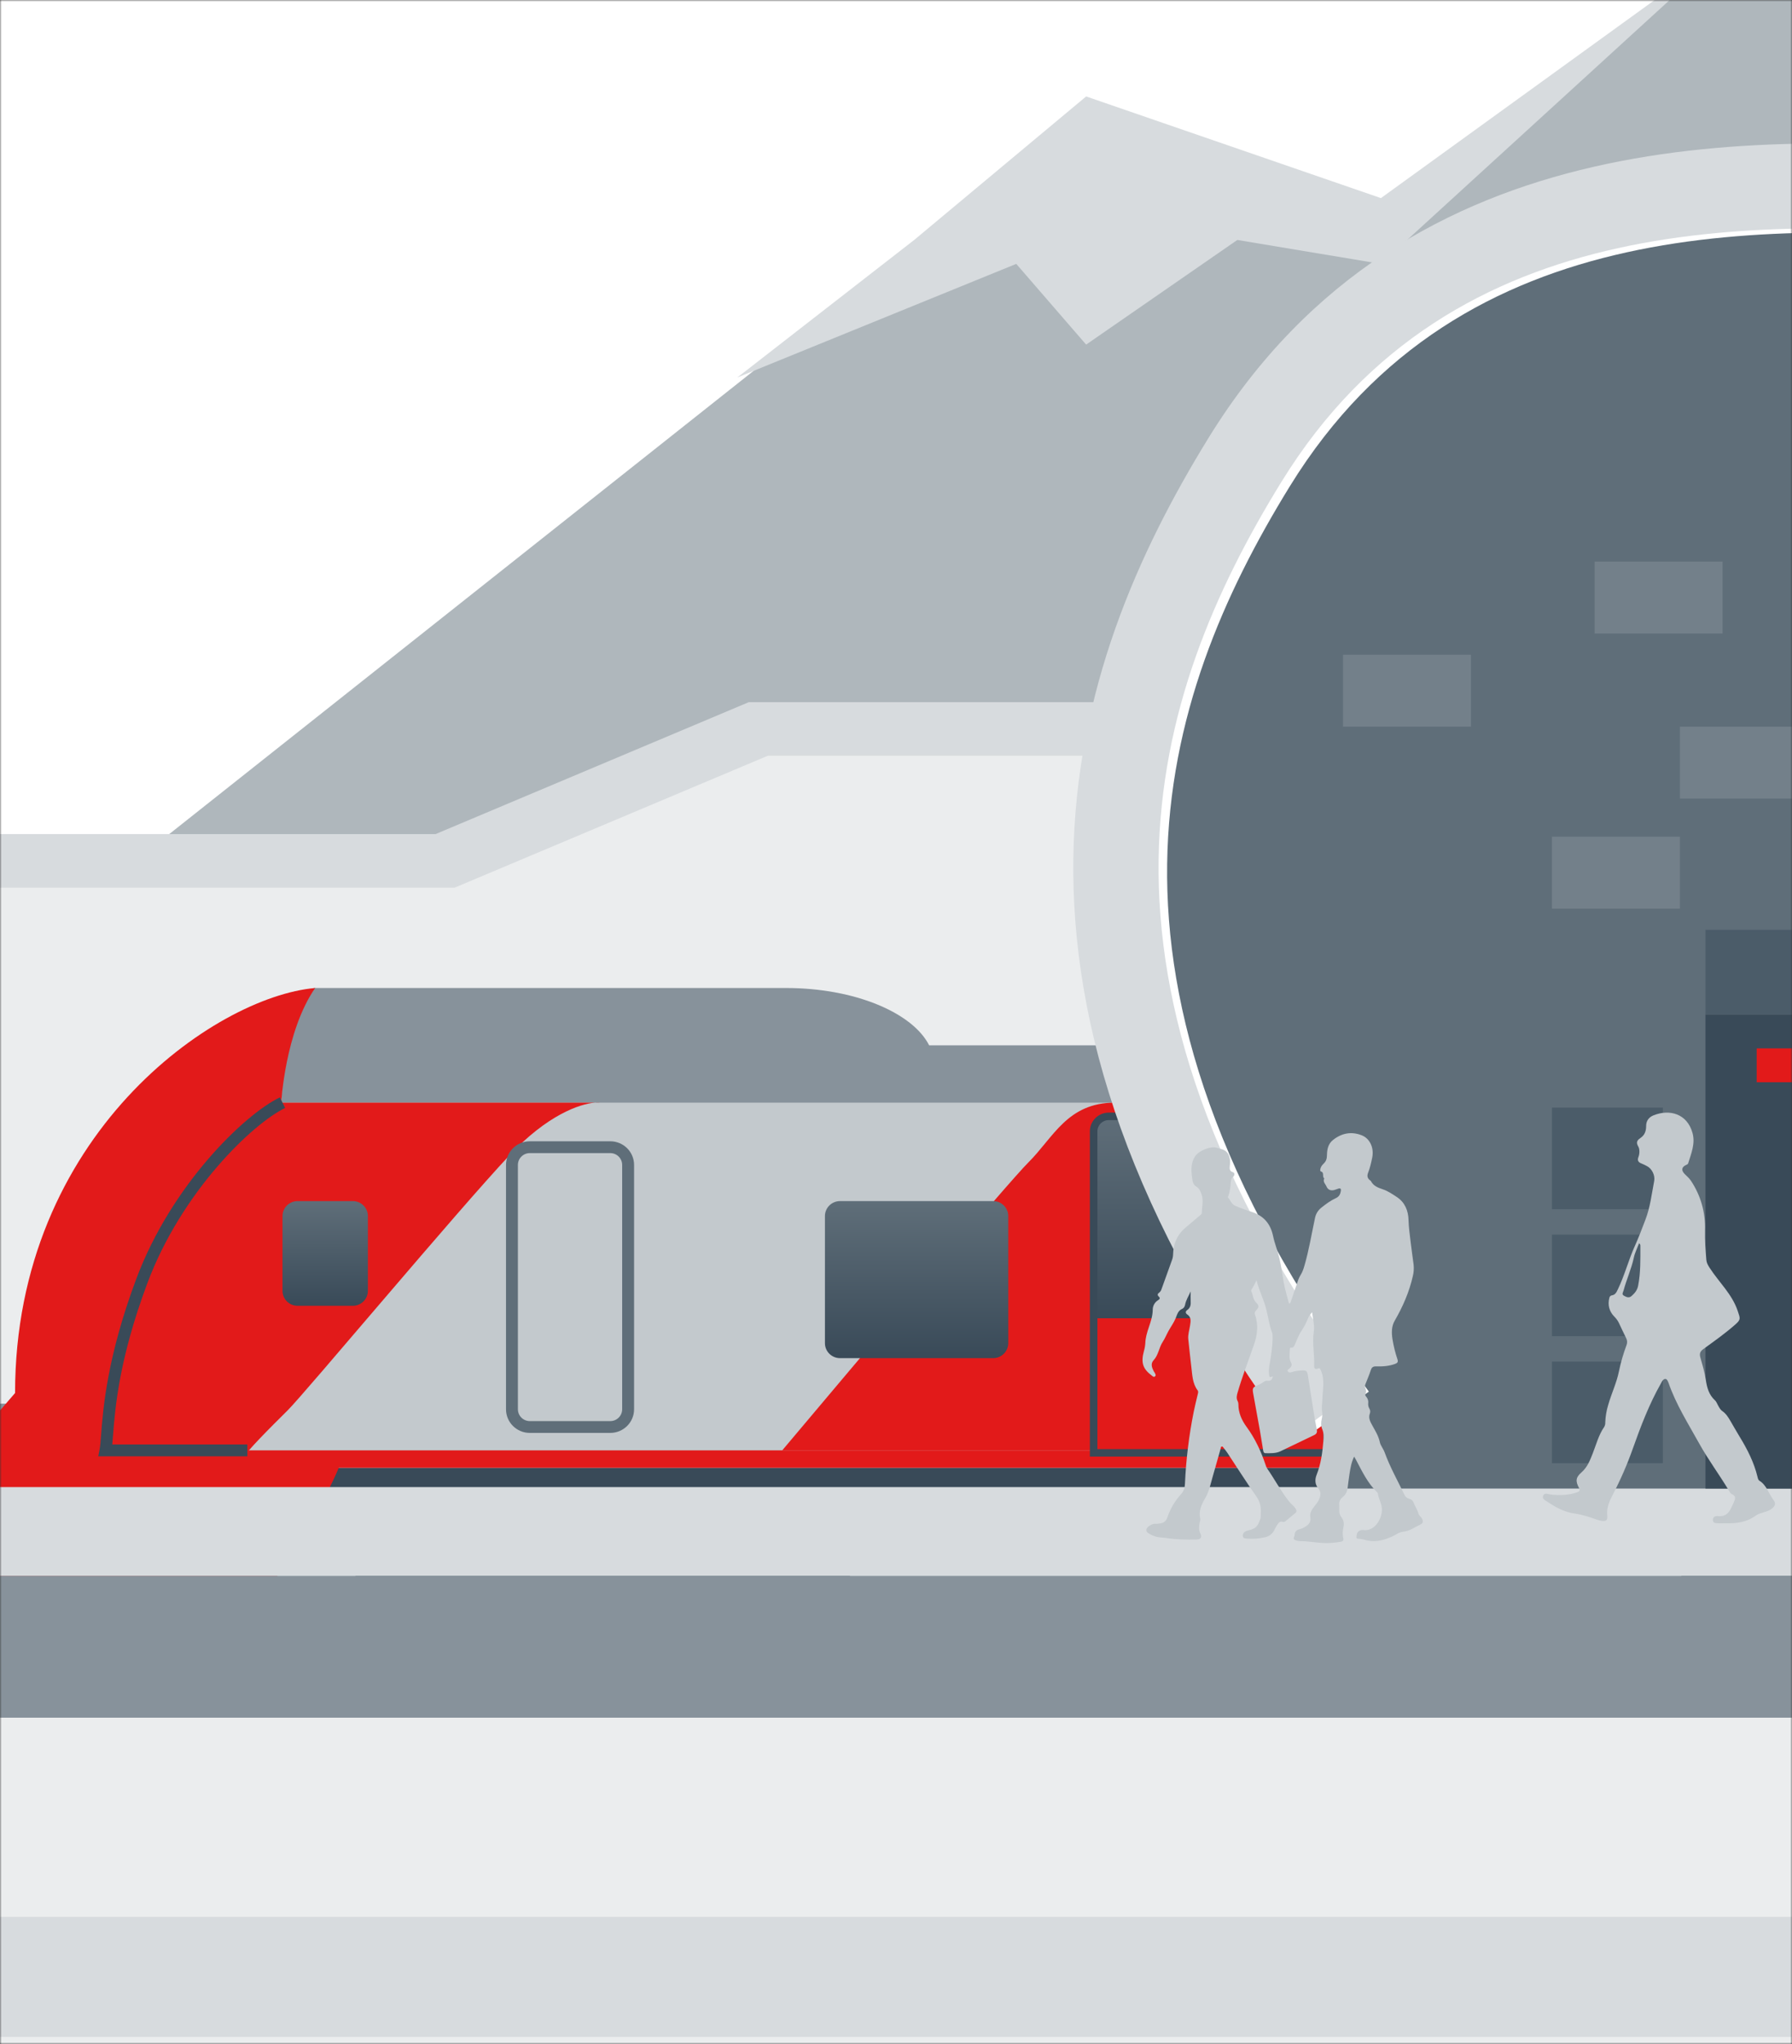 <svg width="500" height="570" viewBox="0 0 500 570" fill="none" xmlns="http://www.w3.org/2000/svg">
	<rect x="0" y="0" width="500" height="570" fill="#333333" stroke="none"/>
	<g clip-path="url(#clip0_508_45032)">
		<rect width="500" height="570" />
		<mask id="mask0_508_45032" style="mask-type:alpha" maskUnits="userSpaceOnUse" x="0" y="0" width="500" height="570">
			<path d="M0 0H500V570H0V0Z" fill="#EBEDEE" />
		</mask>
		<g mask="url(#mask0_508_45032)">
			<rect x="-132.405" y="-403.287" width="1841.67" height="1093.11" fill="white" />
			<rect x="-132.405" y="449.282" width="1841.67" height="243.591" fill="#D7DBDE" />
			<path d="M-137.01 449.282H1601.83L1678.57 534.539H-137.01V449.282Z" fill="#EBEDEE" />
			<path d="M-43.393 568.033H1710.79V653.29H-1.299L-43.393 568.033Z" fill="#EBEDEE" />
			<path
				d="M304.732 28.565L42.715 236.166H1625.79L1186.81 57.643L1078.44 101.694L690.213 -102.333L581.839 -37.415L539.313 -53.644L384.297 57.643L304.732 28.565Z"
				fill="#AFB7BC" />
			<path
				d="M205.723 105.269L255.073 66.917L303.052 26.897L385.302 55.244L481.807 -14.554L537.464 -54.809L581.331 -38.135L688.256 -104L809.289 -38.135L738.8 -43.137L699.149 -23.127L647.751 -50.641L581.331 -8.12L537.464 -28.963L481.807 -14.554L385.302 73.587L345.233 66.917L303.052 96.098L283.555 73.587L205.723 105.269Z"
				fill="#D7DBDE" />
			<path d="M-1.008 428V242H119.96L208.67 208H354.839V242V428H-1.008Z" fill="#EBEDEE" />
			<path d="M-132.405 391.429H1709.26V406.654H-132.405V391.429Z" fill="#87929B" />
			<rect x="59.208" y="307.145" width="1023.68" height="98.699" fill="#C3C9CD" />
			<path d="M1079.74 415.576H90.738L93.541 409.321H1082.19L1079.74 415.576Z" fill="#394A58" />
			<path
				d="M87.583 275.519C78.825 286.64 78.475 307.492 78.475 307.492H1082.89L1080.78 291.506H259.248C254.693 282.47 238.578 275.519 219.309 275.519H161.154H87.583Z"
				fill="#87929B" />
			<path
				d="M152.047 447.897C147.282 447.897 146.091 443.031 138.033 440.599L128.574 427.392V415.576H203.546V427.392H208.1L202.845 437.471C195.138 437.471 189.887 447.897 184.978 447.897H152.047Z"
				fill="#394A58" />
			<ellipse cx="120.166" cy="438.513" rx="21.02" ry="20.852" fill="#394A58" />
			<ellipse cx="216.157" cy="438.513" rx="21.02" ry="20.852" fill="#394A58" />
			<path
				d="M166.022 307.492C166.581 307.449 167.062 307.453 167.461 307.492H166.022C161.671 307.828 152.669 311 142.236 322.088C127.522 337.727 85.132 388.467 80.227 393.333C75.322 398.198 69.016 404.454 67.265 407.234H95.292C92.839 414.88 78.698 439.969 73.921 443.377C38.187 443.377 7.65 442.54 0 441.292C1.86264e-05 416.617 0 404.454 0 393.333L4.204 388.467C4.204 316.528 59.908 277.952 87.935 275.519C79.526 287.683 78.475 307.492 78.475 307.492H166.022Z"
				fill="#E21A1A" />
			<rect x="469.099" y="415.576" width="35.034" height="25.717" fill="#394A58" />
			<path
				d="M78.826 339.117C78.826 336.813 80.708 334.946 83.03 334.946H98.445C100.767 334.946 102.649 336.813 102.649 339.117V359.969C102.649 362.272 100.767 364.139 98.445 364.139H83.03C80.708 364.139 78.826 362.272 78.826 359.969V339.117Z"
				fill="url(#paint0_linear_508_45032)" />
			<path
				d="M483.426 307.49C483.984 307.447 484.466 307.451 484.864 307.49H483.426C479.075 307.826 470.073 310.998 459.64 322.087C444.926 337.726 402.535 388.466 397.631 393.331C392.726 398.197 390.624 404.452 380.114 404.452H218.259C238.812 380.009 281.319 329.733 286.925 324.172C293.931 317.221 297.785 307.49 311.098 307.49H483.426Z"
				fill="#E21A1A" />
			<path
				d="M230.171 339.117C230.171 336.813 232.053 334.946 234.375 334.946H277.116C279.438 334.946 281.32 336.813 281.32 339.117V374.565C281.32 376.868 279.438 378.735 277.116 378.735H234.375C232.053 378.735 230.171 376.868 230.171 374.565V339.117Z"
				fill="url(#paint1_linear_508_45032)" />
			<path
				d="M394.828 339.117C394.828 336.813 396.71 334.946 399.032 334.946H475.405C477.727 334.946 479.609 336.813 479.609 339.117V374.565C479.609 376.868 477.727 378.735 475.405 378.735H399.032C396.71 378.735 394.828 376.868 394.828 374.565V339.117Z"
				fill="url(#paint2_linear_508_45032)" />
			<path
				d="M498.528 339.117C498.528 336.813 500.411 334.946 502.732 334.946H579.106C581.427 334.946 583.31 336.813 583.31 339.117V374.565C583.31 376.868 581.427 378.735 579.106 378.735H502.732C500.411 378.735 498.528 376.868 498.528 374.565V339.117Z"
				fill="url(#paint3_linear_508_45032)" />
			<rect x="40.99" y="404.454" width="1041.9" height="4.865" fill="#E21A1A" />
			<path
				d="M305.142 315.485C305.142 313.182 307.024 311.315 309.346 311.315H366.1C368.422 311.315 370.304 313.182 370.304 315.485V367.615H305.142V315.485Z"
				fill="url(#paint4_linear_508_45032)" />
			<path fill-rule="evenodd" clip-rule="evenodd"
				d="M304.091 315.486C304.091 312.607 306.444 310.273 309.346 310.273H366.1C369.002 310.273 371.355 312.607 371.355 315.486V406.192H304.091V315.486ZM309.346 312.358C307.604 312.358 306.193 313.759 306.193 315.486V404.107H369.253V315.486C369.253 313.759 367.842 312.358 366.1 312.358H309.346Z"
				fill="#394A58" />
			<rect x="335.973" y="311.315" width="2.803" height="94.529" fill="#394A58" />
			<path fill-rule="evenodd" clip-rule="evenodd"
				d="M170.275 321.561H147.828C145.993 321.561 144.506 323.036 144.506 324.856V392.998C144.506 394.818 145.993 396.293 147.828 396.293H170.275C172.11 396.293 173.597 394.818 173.597 392.998V324.856C173.597 323.036 172.11 321.561 170.275 321.561ZM147.828 318.266C144.159 318.266 141.185 321.216 141.185 324.856V392.998C141.185 396.638 144.159 399.588 147.828 399.588H170.275C173.944 399.588 176.919 396.638 176.919 392.998V324.856C176.919 321.216 173.944 318.266 170.275 318.266H147.828Z"
				fill="#5F6E79" />
			<path fill-rule="evenodd" clip-rule="evenodd"
				d="M57.976 323.34C65.449 314.637 73.017 308.47 78.097 306.012L79.553 308.973C75.057 311.149 67.839 316.936 60.504 325.477C53.2 333.982 45.897 345.084 41.145 357.764C33.211 378.933 32.141 392.596 31.558 400.032C31.476 401.079 31.404 402.003 31.323 402.807H69.016V406.102H27.421L27.796 404.146C27.97 403.245 28.074 401.885 28.213 400.064C28.765 392.844 29.872 378.385 38.031 356.616C42.944 343.508 50.471 332.079 57.976 323.34Z"
				fill="#394A58" />
			<path d="M0 439.43H1576.86V479H0V439.43Z" fill="#87929B" />
			<path d="M0 414.698H1576.86V439.43H0V414.698Z" fill="#D7DBDE" />
			<path
				d="M347.351 128.273C309.339 189.977 281.905 274.644 369.96 393.865V415.113H1288.59V393.865V186.339C1140.28 195.526 1039.08 194.433 943.51 171.948C757.88 128.273 743.6 65.71 559.16 53.906L558.259 53.848C494.146 49.743 399.464 43.68 347.351 128.273Z"
				fill="#5F6E79" />
			<path fill-rule="evenodd" clip-rule="evenodd"
				d="M317.65 210.753H214.232L126.844 247.541H0V232.601H121.525L208.914 195.813H310.268L317.65 210.753Z"
				fill="#D7DBDE" />
			<rect x="475.864" y="282.907" width="254.646" height="132.207" fill="#394A58" />
			<rect x="475.864" y="259.299" width="254.646" height="23.608" fill="#4B5C69" />
			<rect x="490.145" y="292.35" width="29.748" height="9.443" fill="#E21A1A" />
			<rect x="433.027" y="308.876" width="30.938" height="28.33" fill="#4B5C69" />
			<rect x="433.027" y="344.289" width="30.938" height="28.33" fill="#4B5C69" />
			<rect x="433.027" y="379.701" width="30.938" height="28.33" fill="#4B5C69" />
			<path fill-rule="evenodd" clip-rule="evenodd"
				d="M560.773 66.866C495.281 62.675 407.991 57.518 359.884 135.609C341.455 165.524 326.22 200.005 325.658 240.842C325.097 281.542 339.097 330.066 381.938 388.07L362.74 402.023C317.526 340.806 301.215 287.385 301.861 240.52C302.505 193.792 319.994 155.087 339.577 123.298C395.459 32.587 496.909 39.105 559.872 43.151C560.69 43.203 561.501 43.256 562.305 43.307C633.349 47.854 684.515 67.077 740.433 90.143C745.595 92.272 750.799 94.434 756.065 96.623C807.706 118.084 865.396 142.059 948.634 161.643C1050.49 185.608 1159.32 184.957 1329.41 173.158L1331.07 196.708C1160.84 208.518 1048.83 209.48 943.142 184.614C857.938 164.567 798.625 139.912 746.914 118.418C741.635 116.223 736.436 114.062 731.296 111.942C675.956 89.114 627.762 71.154 560.773 66.866Z"
				fill="white" />
			<path fill-rule="evenodd" clip-rule="evenodd"
				d="M558.395 65.686C492.903 61.495 405.613 56.338 357.506 134.429C339.077 164.344 323.842 198.825 323.28 239.662C322.719 280.362 336.719 328.886 379.56 386.89L360.362 400.843C315.148 339.625 298.838 286.205 299.483 239.34C300.127 192.612 317.616 153.907 337.199 122.118C393.081 31.406 494.531 37.925 557.495 41.971C558.312 42.023 559.123 42.075 559.927 42.127C630.971 46.674 682.137 65.897 738.055 88.963C743.217 91.092 748.421 93.254 753.687 95.443C805.328 116.904 863.019 140.879 946.257 160.463C1048.11 184.428 1156.94 183.777 1327.03 171.977L1328.69 195.528C1158.46 207.337 1046.45 208.3 940.764 183.434C855.56 163.387 796.247 138.732 744.536 117.237C739.257 115.043 734.058 112.882 728.918 110.762C673.578 87.934 625.384 69.973 558.395 65.686Z"
				fill="#D7DBDE" />
			<rect x="433.027" y="233.33" width="35.698" height="20.067" fill="#73808A" />
			<rect x="468.726" y="202.639" width="35.698" height="20.067" fill="#73808A" />
			<rect x="374.721" y="182.572" width="35.698" height="20.067" fill="#73808A" />
			<rect x="444.926" y="156.603" width="35.698" height="20.067" fill="#73808A" />
			<path
				d="M481.553 424.784C484.52 424.87 487.356 424.495 489.87 422.666C491.05 421.806 492.634 421.796 493.907 421.019C495.236 420.206 495.691 419.387 494.769 418.186C493.447 416.47 492.917 414.161 490.931 412.941C490.571 412.72 490.476 412.272 490.383 411.875C489.41 407.813 487.545 404.171 485.389 400.646C484.496 399.176 483.661 397.705 482.795 396.22C482.196 395.2 481.578 394.203 480.565 393.511C479.984 393.112 479.675 392.467 479.334 391.862C479.076 391.401 478.888 390.852 478.516 390.514C476.825 388.972 476.279 386.997 475.953 384.8C475.637 382.673 475.007 380.587 474.42 378.509C474.128 377.474 474.393 376.835 475.238 376.224C478.263 374.033 481.322 371.876 484.128 369.406C485.752 367.977 485.589 367.754 484.858 365.584C483.267 360.837 479.575 357.538 476.98 353.494C476.528 352.79 476.16 352.143 476.094 351.288C475.888 348.565 475.647 345.851 475.725 343.109C475.908 338.178 474.524 333.317 471.775 329.233C471.288 328.51 470.623 327.978 470.032 327.366C469.034 326.331 469.204 325.432 470.487 324.853C470.718 324.748 470.949 324.657 471.027 324.407C471.879 321.655 473.064 318.941 472.244 315.954C470.755 310.579 465.863 309.213 461.341 311.037C460.173 311.507 459.282 312.456 459.299 314.066C459.299 315.235 458.975 316.461 457.839 317.253C457.009 317.831 456.293 318.373 457.109 319.726C457.505 320.375 457.537 321.687 457.15 322.667C456.778 323.613 457.131 324.138 458.007 324.459C458.533 324.675 459.048 324.92 459.547 325.194C460.925 325.895 461.845 327.792 461.548 329.339C460.854 332.974 460.433 336.665 459.09 340.158C458.158 342.582 457.245 345.042 456.186 347.378C454.383 351.359 453.319 355.606 451.421 359.533C451.036 360.327 450.727 361.094 449.717 361.234C449.554 361.26 449.403 361.336 449.284 361.451C449.164 361.565 449.082 361.713 449.048 361.876C448.517 363.879 448.992 365.692 450.389 367.119C450.93 367.646 451.377 368.263 451.71 368.942C452.372 370.342 453.017 371.749 453.713 373.131C453.877 373.436 453.971 373.774 453.989 374.12C454.008 374.466 453.95 374.813 453.821 375.134C452.933 377.501 452.229 379.934 451.715 382.411C451.068 385.631 449.63 388.585 448.734 391.725C448.24 393.322 447.958 394.979 447.897 396.651C447.925 397.104 447.816 397.554 447.585 397.943C446.035 400.186 445.378 402.818 444.397 405.313C443.638 407.237 442.912 409.161 441.255 410.598C439.639 412 439.551 413.049 440.586 414.965C441.019 415.764 440.515 415.995 439.938 416.191C437.541 416.98 435.09 417.068 432.608 416.762C431.878 416.671 430.924 416.156 430.559 417.132C430.211 418.056 431.235 418.426 431.814 418.821C434.109 420.384 436.529 421.676 439.342 422.073C441.477 422.375 443.526 423.054 445.551 423.774C446.009 423.938 446.483 424.052 446.965 424.115C448.143 424.267 448.59 423.904 448.459 422.718C448.216 420.512 449.009 418.696 450.026 416.75C452.174 412.633 454.029 408.368 455.578 403.987C457.788 397.764 460.131 391.609 463.393 385.85C463.543 385.515 463.731 385.2 463.955 384.911C464.442 384.401 464.928 384.345 465.303 385.07C465.397 385.249 465.478 385.434 465.546 385.624C467.625 391.644 471.025 396.98 474.082 402.499C476.591 407.034 479.701 411.178 482.357 415.622C482.585 416.004 482.843 416.502 483.191 416.649C484.486 417.179 484.165 418.022 483.771 418.933C483.457 419.634 483.14 420.331 482.765 421.012C481.994 422.416 480.896 422.936 479.358 422.786C478.596 422.715 477.92 422.968 477.92 423.877C477.92 424.787 478.723 424.757 479.353 424.791C480.091 424.813 480.823 424.784 481.553 424.784ZM457.333 346.704C457.744 346.993 457.693 347.315 457.693 347.569C457.693 351.224 457.783 354.876 457.075 358.501C456.831 359.783 456.15 360.602 455.259 361.391C454.529 362.048 453.84 361.731 453.144 361.352C452.368 360.93 452.869 360.391 453.005 359.881C453.83 356.775 455.196 353.849 455.875 350.69C456.164 349.332 456.824 348.057 457.333 346.704Z"
				fill="#C3C9CD" />
			<path
				d="M332.223 360.124C331.652 361.394 330.902 362.547 330.65 363.898C330.559 364.364 330.27 364.819 329.854 364.994C328.651 365.497 328.445 366.627 328.025 367.622C327.501 368.88 326.688 369.981 326.03 371.168C325.481 372.159 325.053 373.244 324.441 374.165C323.355 375.793 323.257 377.853 321.863 379.337C320.989 380.27 321.393 381.39 321.918 382.405C321.996 382.559 322.131 382.684 322.203 382.84C322.358 383.17 322.634 383.556 322.238 383.852C321.888 384.117 321.584 383.764 321.32 383.565C318.886 381.729 318.286 380.026 319.174 376.754C319.388 376.036 319.518 375.296 319.562 374.549C319.613 372.992 320.068 371.542 320.552 370.1C321.096 368.486 321.629 366.906 321.636 365.16C321.646 364.636 321.79 364.123 322.055 363.669C322.319 363.215 322.696 362.835 323.15 362.564C323.628 362.261 323.761 361.983 323.306 361.559C322.89 361.173 322.956 360.799 323.402 360.488C323.729 360.244 323.967 359.901 324.079 359.512C325.05 356.795 326.026 354.084 327.008 351.379C327.193 350.894 327.295 350.381 327.31 349.863C327.361 346.748 328.534 344.166 330.982 342.166C332.262 341.128 333.507 340.034 334.768 338.966C335.009 338.762 335.325 338.582 335.329 338.233C335.338 336.516 335.853 334.806 335.259 333.079C334.97 332.237 334.67 331.472 333.876 330.966C333.584 330.797 333.332 330.567 333.138 330.292C332.943 330.017 332.811 329.704 332.75 329.374C332.412 327.023 332.021 324.671 333.46 322.461C334.497 320.843 337.927 319.459 339.733 320.125C340.658 320.463 341.685 320.513 342.416 321.425C342.977 322.117 343.143 322.842 343.206 323.635C343.23 324.179 343.205 324.723 343.131 325.263C343.056 326.007 343.105 326.616 344.005 326.884C344.547 327.044 344.568 327.782 343.975 328.269C343.516 328.641 343.491 329.053 343.439 329.544C343.3 330.859 343.213 332.186 342.739 333.443C342.668 333.633 342.552 333.867 342.694 334.022C343.356 334.758 343.631 335.81 344.652 336.262C346.172 336.933 347.742 337.459 349.317 337.978C352.629 339.07 354.51 341.299 355.219 344.715C355.647 346.791 356.493 348.778 356.967 350.858C357.472 353.05 357.789 355.272 358.158 357.489C358.48 359.411 359.081 361.296 359.557 363.189C359.59 363.324 359.614 363.506 359.8 363.481C359.985 363.457 360.059 363.262 360.113 363.101C360.77 361.197 361.431 359.294 362.071 357.376C362.28 356.717 362.567 356.084 362.926 355.492C363.419 354.706 363.699 353.853 363.96 352.955C365.233 348.584 365.956 344.1 366.909 339.664C367.133 338.522 367.762 337.497 368.682 336.774C369.959 335.758 371.267 334.787 372.751 334.109C373.68 333.687 373.987 332.963 374.127 332.076C374.213 331.538 374.015 331.288 373.451 331.458C373.089 331.565 372.741 331.717 372.381 331.828C371.391 332.131 370.511 331.828 370.128 330.894C369.836 330.174 369.011 329.56 369.502 328.622C368.803 328.163 369.625 326.986 368.541 326.665C368.287 326.59 368.366 326.145 368.434 325.867C368.576 325.28 368.959 324.844 369.373 324.438C370.055 323.778 370.235 323.053 370.247 322.055C370.268 320.556 370.585 318.98 371.893 317.929C374.311 315.998 377.019 315.451 379.926 316.587C382.23 317.486 383.423 320.094 382.874 322.802C382.582 324.24 382.26 325.678 381.718 327.052C381.377 327.917 381.522 328.627 382.307 329.175C382.385 329.218 382.451 329.277 382.503 329.349C383.202 330.733 384.496 331.21 385.869 331.672C387.278 332.148 388.521 333.005 389.751 333.813C392.024 335.31 392.936 337.66 393.003 340.202C393.055 342.171 393.325 344.094 393.554 346.032C393.818 348.26 394.136 350.484 394.428 352.711C394.539 353.775 394.462 354.849 394.201 355.886C393.199 360.306 391.403 364.407 389.13 368.333C388.243 369.863 388.256 371.671 388.516 373.385C388.825 375.324 389.296 377.234 389.925 379.095C390.148 379.779 389.925 380.097 389.292 380.332C387.565 380.976 385.769 381.092 383.958 381.04C383.167 381.018 382.748 381.253 382.496 382.03C382.08 383.317 381.543 384.567 381.043 385.828C380.891 386.214 380.758 386.603 380.936 386.998C381.198 387.579 381.286 388.135 380.975 388.728C380.8 389.066 381.076 389.337 381.265 389.58C381.457 389.816 381.6 390.088 381.685 390.379C381.769 390.671 381.794 390.976 381.758 391.277C381.692 391.795 381.798 392.321 382.06 392.774C382.188 392.971 382.27 393.193 382.3 393.424C382.33 393.656 382.308 393.891 382.235 394.113C381.721 395.415 382.332 396.486 382.91 397.533C383.734 399.023 384.631 400.442 384.995 402.16C385.203 403.141 385.963 403.984 386.318 404.965C387.813 409.087 389.967 412.906 391.865 416.844C391.986 417.122 392.171 417.367 392.406 417.56C392.64 417.753 392.917 417.889 393.214 417.957C393.86 418.13 394.25 418.518 394.475 419.149C394.842 420.176 395.514 421.065 395.801 422.148C395.944 422.69 396.579 423.029 396.822 423.612C397.107 424.294 397.042 424.808 396.355 425.121C394.755 425.851 393.332 426.969 391.482 427.147C390.356 427.256 389.466 428.013 388.464 428.463C386.297 429.444 384.052 430.075 381.634 429.612C380.779 429.447 379.96 429.11 379.07 429.113C378.799 429.113 378.46 429.018 378.483 428.719C378.53 428.132 378.499 427.485 379.043 427.057C379.221 426.906 379.43 426.793 379.656 426.726C379.881 426.659 380.119 426.64 380.352 426.67C383.695 427.201 385.974 423.067 385.523 420.241C385.318 418.95 384.613 417.827 384.473 416.536C384.444 416.395 384.369 416.266 384.26 416.17C381.576 413.574 380.03 410.274 378.333 407.061C378.201 406.811 378.053 406.573 377.829 406.195C377.028 407.838 376.78 409.483 376.519 411.11C376.313 412.418 376.17 413.735 375.995 415.048C375.941 415.523 375.793 415.982 375.559 416.399C375.326 416.817 375.011 417.185 374.633 417.481C374.303 417.722 374.041 418.042 373.872 418.411C373.703 418.781 373.633 419.187 373.667 419.591C373.704 420.136 373.708 420.686 373.692 421.233C373.646 421.92 373.863 422.6 374.3 423.136C374.586 423.505 374.785 423.931 374.883 424.386C374.981 424.84 374.975 425.31 374.865 425.761C374.636 426.822 374.531 427.869 374.802 428.926C374.965 429.568 374.654 429.859 374.082 429.949C372.499 430.198 370.917 430.373 369.303 430.295C367.123 430.186 364.968 429.776 362.781 429.776C362.374 429.76 361.971 429.689 361.583 429.565C361.059 429.416 360.789 429.122 361.095 428.539C361.211 428.321 361.202 428.037 361.244 427.784C361.274 427.496 361.39 427.224 361.576 427.001C361.763 426.779 362.013 426.617 362.293 426.535C362.737 426.395 363.206 426.298 363.612 426.083C364.801 425.453 365.885 424.728 365.605 423.114C365.36 421.664 366.276 420.672 367.068 419.643C367.41 419.248 367.703 418.816 367.943 418.353C368.438 417.242 368.775 416.201 367.836 415.076C366.897 413.951 366.817 412.636 367.366 411.252C368.562 408.244 368.987 405.078 369.238 401.883C369.328 400.762 369.387 399.642 368.934 398.561C368.541 397.621 368.556 396.64 368.8 395.674C368.966 395.001 368.997 394.302 368.89 393.617C368.716 392.461 368.931 391.324 368.967 390.178C369.051 387.519 369.705 384.814 368.56 382.205C368.347 381.718 368.284 381.377 367.625 381.673C367.018 381.947 366.644 381.604 366.67 380.981C366.81 377.766 366.084 374.568 366.575 371.334C366.839 369.604 366.318 367.859 366.102 365.937C365.577 366.537 365.205 367.029 364.965 367.619C364.483 368.856 363.868 370.039 363.129 371.145C362.321 372.326 361.877 373.679 361.283 374.952C361.08 375.39 360.922 375.889 360.247 375.807C359.92 375.767 359.898 376.055 359.898 376.287C359.864 377.538 359.548 378.803 360.232 380.009C360.581 380.621 360.307 381.168 359.788 381.611C359.543 381.82 359.067 381.997 359.319 382.411C359.555 382.796 360.018 382.791 360.427 382.642C361.316 382.315 362.237 382.243 363.171 382.175C364.456 382.085 364.725 382.265 364.937 383.594C365.483 387.036 366.004 390.483 366.558 393.923C366.813 395.515 367.103 397.102 367.418 398.685C367.563 399.416 367.369 399.865 366.661 400.199C363.514 401.691 360.387 403.248 357.229 404.726C355.935 405.332 354.502 405.245 353.108 405.245C352.571 405.245 352.505 404.776 352.437 404.38C352.131 402.561 351.853 400.746 351.531 398.924C350.912 395.436 350.265 391.952 349.641 388.465C349.406 387.162 349.594 386.828 350.802 386.33C351.427 386.099 352.015 385.782 352.55 385.389C352.712 385.248 352.904 385.144 353.11 385.084C353.317 385.025 353.535 385.01 353.748 385.043C354.575 385.139 355.084 384.624 355.103 383.816C354.229 384.179 354.185 384.112 354.082 383.191C353.89 381.461 354.419 379.829 354.628 378.15C354.878 376.108 355.187 374.061 355.03 371.992C354.979 371.71 354.894 371.436 354.776 371.175C354.031 369.015 353.766 366.743 353.161 364.551C352.931 363.72 352.636 362.907 352.323 362.099C351.711 360.479 351.071 358.871 350.574 356.994C350.202 357.897 349.742 358.761 349.2 359.576C349.114 359.709 349.043 359.951 349.106 360.064C349.653 361.034 349.541 362.256 350.389 363.125C351.389 364.149 351.365 364.509 350.368 365.547C350.027 365.894 350.041 366.285 350.179 366.669C351.197 369.538 350.805 372.36 349.83 375.134C348.293 379.545 346.597 383.9 345.294 388.391C345.06 389.197 344.914 389.948 345.329 390.729C345.462 390.986 345.532 391.272 345.533 391.561C345.518 393.972 346.448 396.045 347.845 397.945C350.218 401.17 351.853 404.752 353.126 408.512C353.217 408.847 353.353 409.167 353.529 409.466C355.628 412.479 357.334 415.734 359.614 418.637C360.205 419.386 361.013 419.918 361.52 420.745C361.818 421.233 361.825 421.61 361.403 421.956C360.494 422.721 359.572 423.472 358.654 424.223C358.469 424.374 358.24 424.498 358.008 424.413C357.121 424.09 356.717 424.678 356.336 425.279C356.044 425.743 355.777 426.223 355.537 426.717C354.995 427.805 354.096 428.447 352.93 428.698C351.368 429.064 349.759 429.193 348.158 429.08C347.612 429.035 346.829 429.099 346.759 428.352C346.689 427.604 347.24 427.061 347.983 426.869C348.683 426.685 349.394 426.523 350.025 426.14C350.999 425.536 351.307 424.491 351.662 423.545C351.816 423.129 351.741 422.532 351.777 422.018C351.9 420.288 351.589 418.772 350.51 417.249C347.712 413.29 345.122 409.173 342.442 405.124C342.124 404.643 341.762 404.188 341.393 403.74C341.258 403.567 341.136 403.304 340.851 403.394C340.625 403.465 340.644 403.724 340.592 403.913C339.859 406.491 339.151 409.078 338.399 411.651C337.794 413.728 337.382 415.9 336.284 417.767C335.213 419.587 334.407 421.352 334.885 423.505C334.965 423.87 334.776 424.294 334.71 424.689C334.535 425.656 334.435 426.592 334.885 427.547C335.443 428.727 335.06 429.3 333.753 429.33C330.928 429.388 328.111 429.309 325.31 428.888C324.334 428.741 323.329 428.798 322.381 428.463C321.998 428.328 321.587 428.229 321.251 428.018C320.669 427.651 319.779 427.473 319.853 426.557C319.915 425.85 321.349 424.924 322.19 424.929C322.452 424.942 322.714 424.942 322.975 424.929C324.189 424.818 325.2 424.649 325.707 423.176C326.527 420.741 327.85 418.502 329.592 416.6C330.346 415.782 330.576 414.809 330.624 413.745C330.925 407.041 331.735 400.369 333.049 393.785C333.379 392.12 333.806 390.474 334.192 388.82C334.278 388.451 334.411 388.059 334.164 387.733C332.683 385.766 332.683 383.407 332.398 381.139C332.08 378.597 331.841 376.044 331.556 373.499C331.409 372.184 331.853 370.941 332.04 369.671C332.215 368.487 332.484 367.366 331.239 366.537C330.723 366.191 330.741 365.672 331.253 365.326C332.173 364.694 332.29 363.824 332.218 362.82C332.175 361.912 332.223 361.015 332.223 360.124Z"
				fill="#C3C9CD" />
		</g>
	</g>
	<defs>
		<linearGradient id="paint0_linear_508_45032" x1="90.738" y1="334.946" x2="90.738" y2="364.139"
			gradientUnits="userSpaceOnUse">
			<stop stop-color="#5F6E79" />
			<stop offset="1" stop-color="#394A58" />
		</linearGradient>
		<linearGradient id="paint1_linear_508_45032" x1="255.745" y1="334.946" x2="255.745" y2="378.735"
			gradientUnits="userSpaceOnUse">
			<stop stop-color="#5F6E79" />
			<stop offset="1" stop-color="#394A58" />
		</linearGradient>
		<linearGradient id="paint2_linear_508_45032" x1="437.219" y1="334.946" x2="437.219" y2="378.735"
			gradientUnits="userSpaceOnUse">
			<stop stop-color="#5F6E79" />
			<stop offset="1" stop-color="#394A58" />
		</linearGradient>
		<linearGradient id="paint3_linear_508_45032" x1="540.919" y1="334.946" x2="540.919" y2="378.735"
			gradientUnits="userSpaceOnUse">
			<stop stop-color="#5F6E79" />
			<stop offset="1" stop-color="#394A58" />
		</linearGradient>
		<linearGradient id="paint4_linear_508_45032" x1="337.723" y1="311.315" x2="337.723" y2="367.615"
			gradientUnits="userSpaceOnUse">
			<stop stop-color="#5F6E79" />
			<stop offset="1" stop-color="#394A58" />
		</linearGradient>
		<clipPath id="clip0_508_45032">
			<rect width="500" height="570" fill="white" />
		</clipPath>
	</defs>
</svg>

